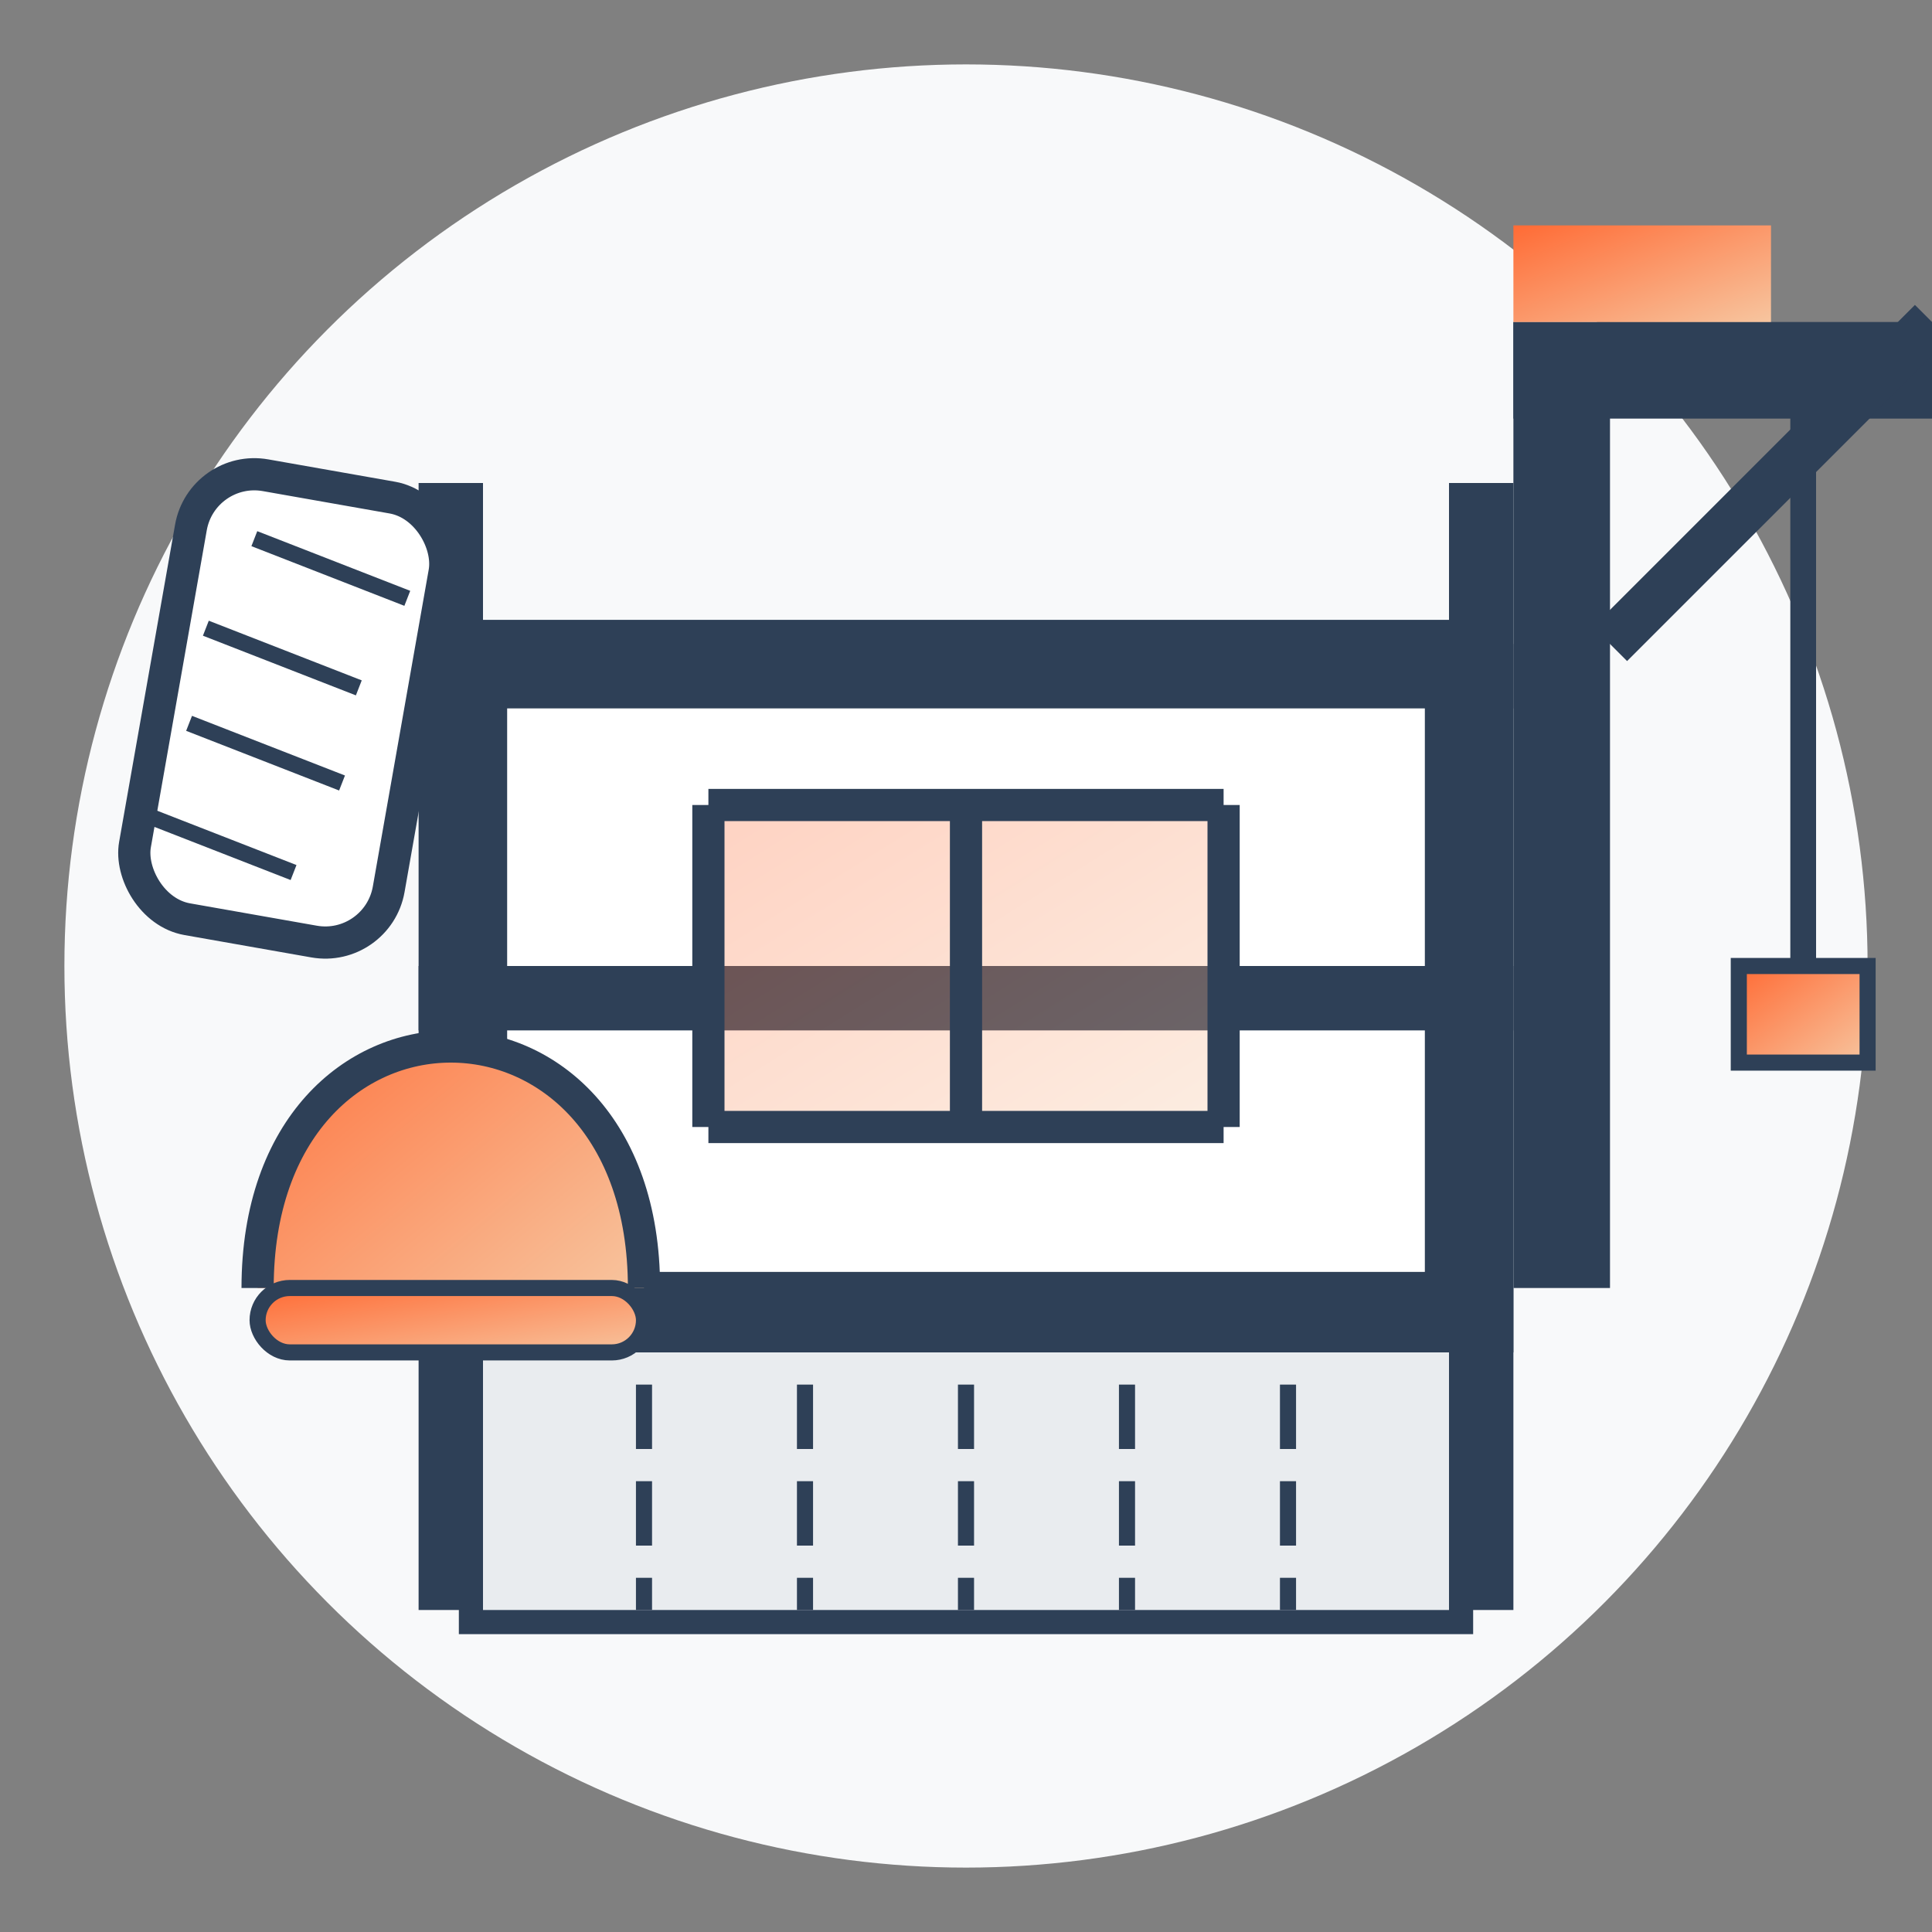 <svg xmlns="http://www.w3.org/2000/svg" width="60" height="60" viewBox="0 0 60 60">
  <rect x="0" y="0" width="60" height="60" fill="#808080" stroke="none"/>
  <defs>
    <linearGradient id="construction-gradient" x1="0%" y1="0%" x2="100%" y2="100%">
      <stop offset="0%" stop-color="#ff6b35" />
      <stop offset="100%" stop-color="#f7c59f" />
    </linearGradient>
  </defs>
  
  <!-- Background shape -->
  <circle cx="30" cy="30" r="28" fill="#f8f9fa" />
  
  <!-- Building under construction -->
  <rect x="15" y="20" width="30" height="30" fill="#ffffff" stroke="#2e4057" stroke-width="1.5" />
  
  <!-- Construction in progress -->
  <rect x="15" y="40" width="30" height="10" fill="#e9ecef" />
  <line x1="15" y1="40" x2="45" y2="40" stroke="#2e4057" stroke-width="1" />
  <line x1="20" y1="40" x2="20" y2="50" stroke="#2e4057" stroke-width="0.5" stroke-dasharray="2,1" />
  <line x1="25" y1="40" x2="25" y2="50" stroke="#2e4057" stroke-width="0.5" stroke-dasharray="2,1" />
  <line x1="30" y1="40" x2="30" y2="50" stroke="#2e4057" stroke-width="0.5" stroke-dasharray="2,1" />
  <line x1="35" y1="40" x2="35" y2="50" stroke="#2e4057" stroke-width="0.5" stroke-dasharray="2,1" />
  <line x1="40" y1="40" x2="40" y2="50" stroke="#2e4057" stroke-width="0.5" stroke-dasharray="2,1" />
  
  <!-- Scaffolding -->
  <rect x="13" y="15" width="2" height="35" fill="#2e4057" />
  <rect x="45" y="15" width="2" height="35" fill="#2e4057" />
  <rect x="13" y="20" width="34" height="2" fill="#2e4057" />
  <rect x="13" y="30" width="34" height="2" fill="#2e4057" />
  <rect x="13" y="40" width="34" height="2" fill="#2e4057" />
  
  <!-- Construction elements -->
  <rect x="22" y="25" width="16" height="10" fill="url(#construction-gradient)" opacity="0.3" />
  <line x1="22" y1="25" x2="38" y2="25" stroke="#2e4057" stroke-width="1" />
  <line x1="22" y1="35" x2="38" y2="35" stroke="#2e4057" stroke-width="1" />
  <line x1="22" y1="25" x2="22" y2="35" stroke="#2e4057" stroke-width="1" />
  <line x1="38" y1="25" x2="38" y2="35" stroke="#2e4057" stroke-width="1" />
  <line x1="30" y1="25" x2="30" y2="35" stroke="#2e4057" stroke-width="1" />
  
  <!-- Construction helmet -->
  <path d="M8 40 C8 30, 20 30, 20 40" fill="url(#construction-gradient)" stroke="#2e4057" stroke-width="1" />
  <rect x="8" y="40" width="12" height="2" rx="1" fill="url(#construction-gradient)" stroke="#2e4057" stroke-width="0.5" />
  
  <!-- Construction crane -->
  <rect x="47" y="10" width="3" height="30" fill="#2e4057" />
  <rect x="47" y="10" width="13" height="3" fill="#2e4057" />
  <line x1="60" y1="10" x2="50" y2="20" stroke="#2e4057" stroke-width="1.5" />
  <rect x="47" y="7" width="8" height="3" fill="url(#construction-gradient)" />
  
  <!-- Construction cable -->
  <line x1="56" y1="11" x2="56" y2="30" stroke="#2e4057" stroke-width="0.8" />
  <rect x="54" y="30" width="4" height="3" fill="url(#construction-gradient)" stroke="#2e4057" stroke-width="0.5" />
  
  <!-- Blueprint roll -->
  <rect x="5" y="15" width="8" height="14" rx="2" fill="#ffffff" stroke="#2e4057" stroke-width="1" transform="rotate(10, 9, 22)" />
  <line x1="7" y1="17" x2="12" y2="18" stroke="#2e4057" stroke-width="0.5" transform="rotate(10, 9, 22)" />
  <line x1="6" y1="20" x2="11" y2="21" stroke="#2e4057" stroke-width="0.5" transform="rotate(10, 9, 22)" />
  <line x1="6" y1="23" x2="11" y2="24" stroke="#2e4057" stroke-width="0.5" transform="rotate(10, 9, 22)" />
  <line x1="5" y1="26" x2="10" y2="27" stroke="#2e4057" stroke-width="0.5" transform="rotate(10, 9, 22)" />
</svg>
